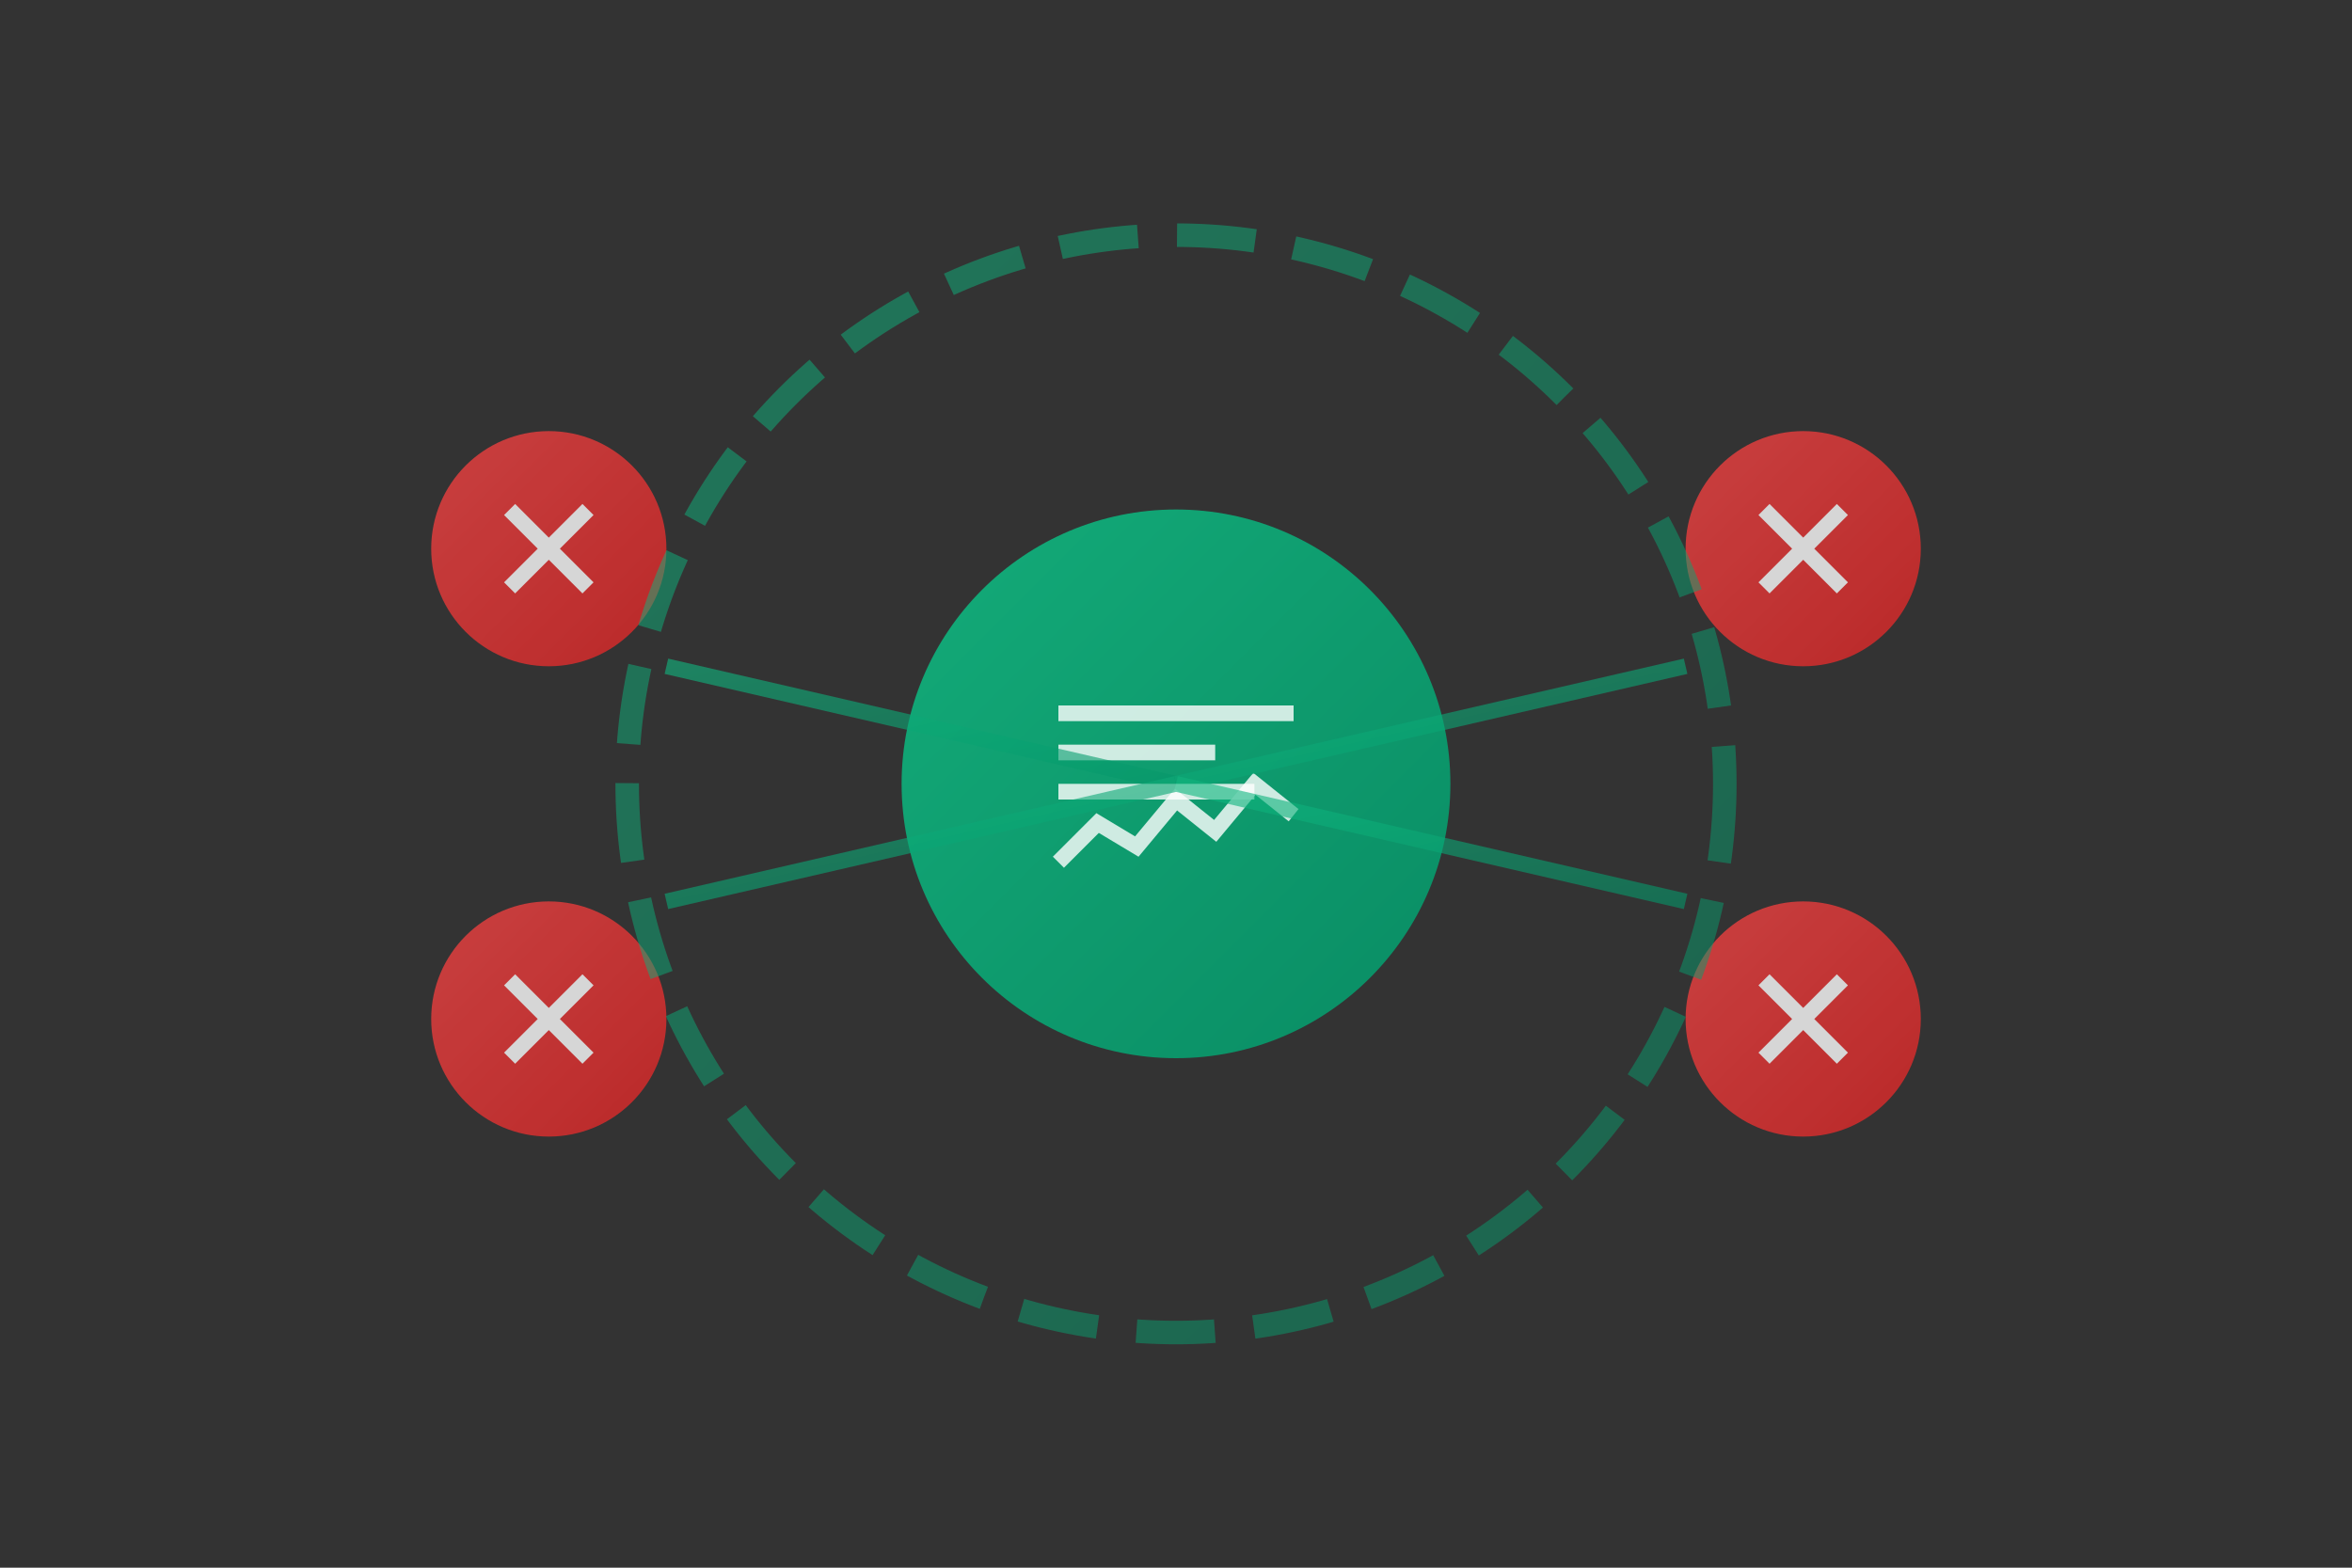 <svg width="300" height="200" xmlns="http://www.w3.org/2000/svg">
  <rect width="100%" height="100%" fill="#333333" stroke="none"/>
  <defs>
    <linearGradient id="xdrGradient" x1="0%" y1="0%" x2="100%" y2="100%">
      <stop offset="0%" style="stop-color:#ef4444;stop-opacity:1" />
      <stop offset="100%" style="stop-color:#dc2626;stop-opacity:1" />
    </linearGradient>
    <linearGradient id="protectionGradient" x1="0%" y1="0%" x2="100%" y2="100%">
      <stop offset="0%" style="stop-color:#10b981;stop-opacity:1" />
      <stop offset="100%" style="stop-color:#059669;stop-opacity:1" />
    </linearGradient>
  </defs>
  
  <!-- Central XDR Platform -->
  <circle cx="150" cy="100" r="35" fill="url(#protectionGradient)" opacity="0.9"/>
  
  <!-- XDR Dashboard lines -->
  <rect x="135" y="90" width="30" height="2" fill="#ffffff" opacity="0.8"/>
  <rect x="135" y="95" width="20" height="2" fill="#ffffff" opacity="0.8"/>
  <rect x="135" y="100" width="25" height="2" fill="#ffffff" opacity="0.8"/>
  
  <!-- Real-time monitoring graph -->
  <polyline points="135,110 140,105 145,108 150,102 155,106 160,100 165,104" 
            stroke="#ffffff" stroke-width="2" fill="none" opacity="0.8"/>
  
  <!-- Threat indicators (being blocked) -->
  <g opacity="0.8">
    <circle cx="70" cy="70" r="15" fill="url(#xdrGradient)"/>
    <circle cx="230" cy="70" r="15" fill="url(#xdrGradient)"/>
    <circle cx="70" cy="130" r="15" fill="url(#xdrGradient)"/>
    <circle cx="230" cy="130" r="15" fill="url(#xdrGradient)"/>
    
    <!-- X marks for blocked threats -->
    <path d="M65 65 L75 75 M75 65 L65 75" stroke="#ffffff" stroke-width="2"/>
    <path d="M225 65 L235 75 M235 65 L225 75" stroke="#ffffff" stroke-width="2"/>
    <path d="M65 125 L75 135 M75 125 L65 135" stroke="#ffffff" stroke-width="2"/>
    <path d="M225 125 L235 135 M235 125 L225 135" stroke="#ffffff" stroke-width="2"/>
  </g>
  
  <!-- Zero Trust perimeter -->
  <circle cx="150" cy="100" r="70" stroke="url(#protectionGradient)" stroke-width="3" fill="none" opacity="0.5" stroke-dasharray="10,5">
    <animateTransform attributeName="transform" type="rotate" values="0 150 100;360 150 100" dur="10s" repeatCount="indefinite"/>
  </circle>
  
  <!-- Detection rays -->
  <g stroke="url(#protectionGradient)" stroke-width="2" fill="none" opacity="0.6">
    <line x1="150" y1="100" x2="85" y2="85">
      <animate attributeName="opacity" values="0.3;0.8;0.3" dur="1.5s" repeatCount="indefinite"/>
    </line>
    <line x1="150" y1="100" x2="215" y2="85">
      <animate attributeName="opacity" values="0.3;0.8;0.3" dur="2s" repeatCount="indefinite"/>
    </line>
    <line x1="150" y1="100" x2="85" y2="115">
      <animate attributeName="opacity" values="0.3;0.8;0.3" dur="2.5s" repeatCount="indefinite"/>
    </line>
    <line x1="150" y1="100" x2="215" y2="115">
      <animate attributeName="opacity" values="0.3;0.8;0.3" dur="1.8s" repeatCount="indefinite"/>
    </line>
  </g>
</svg>